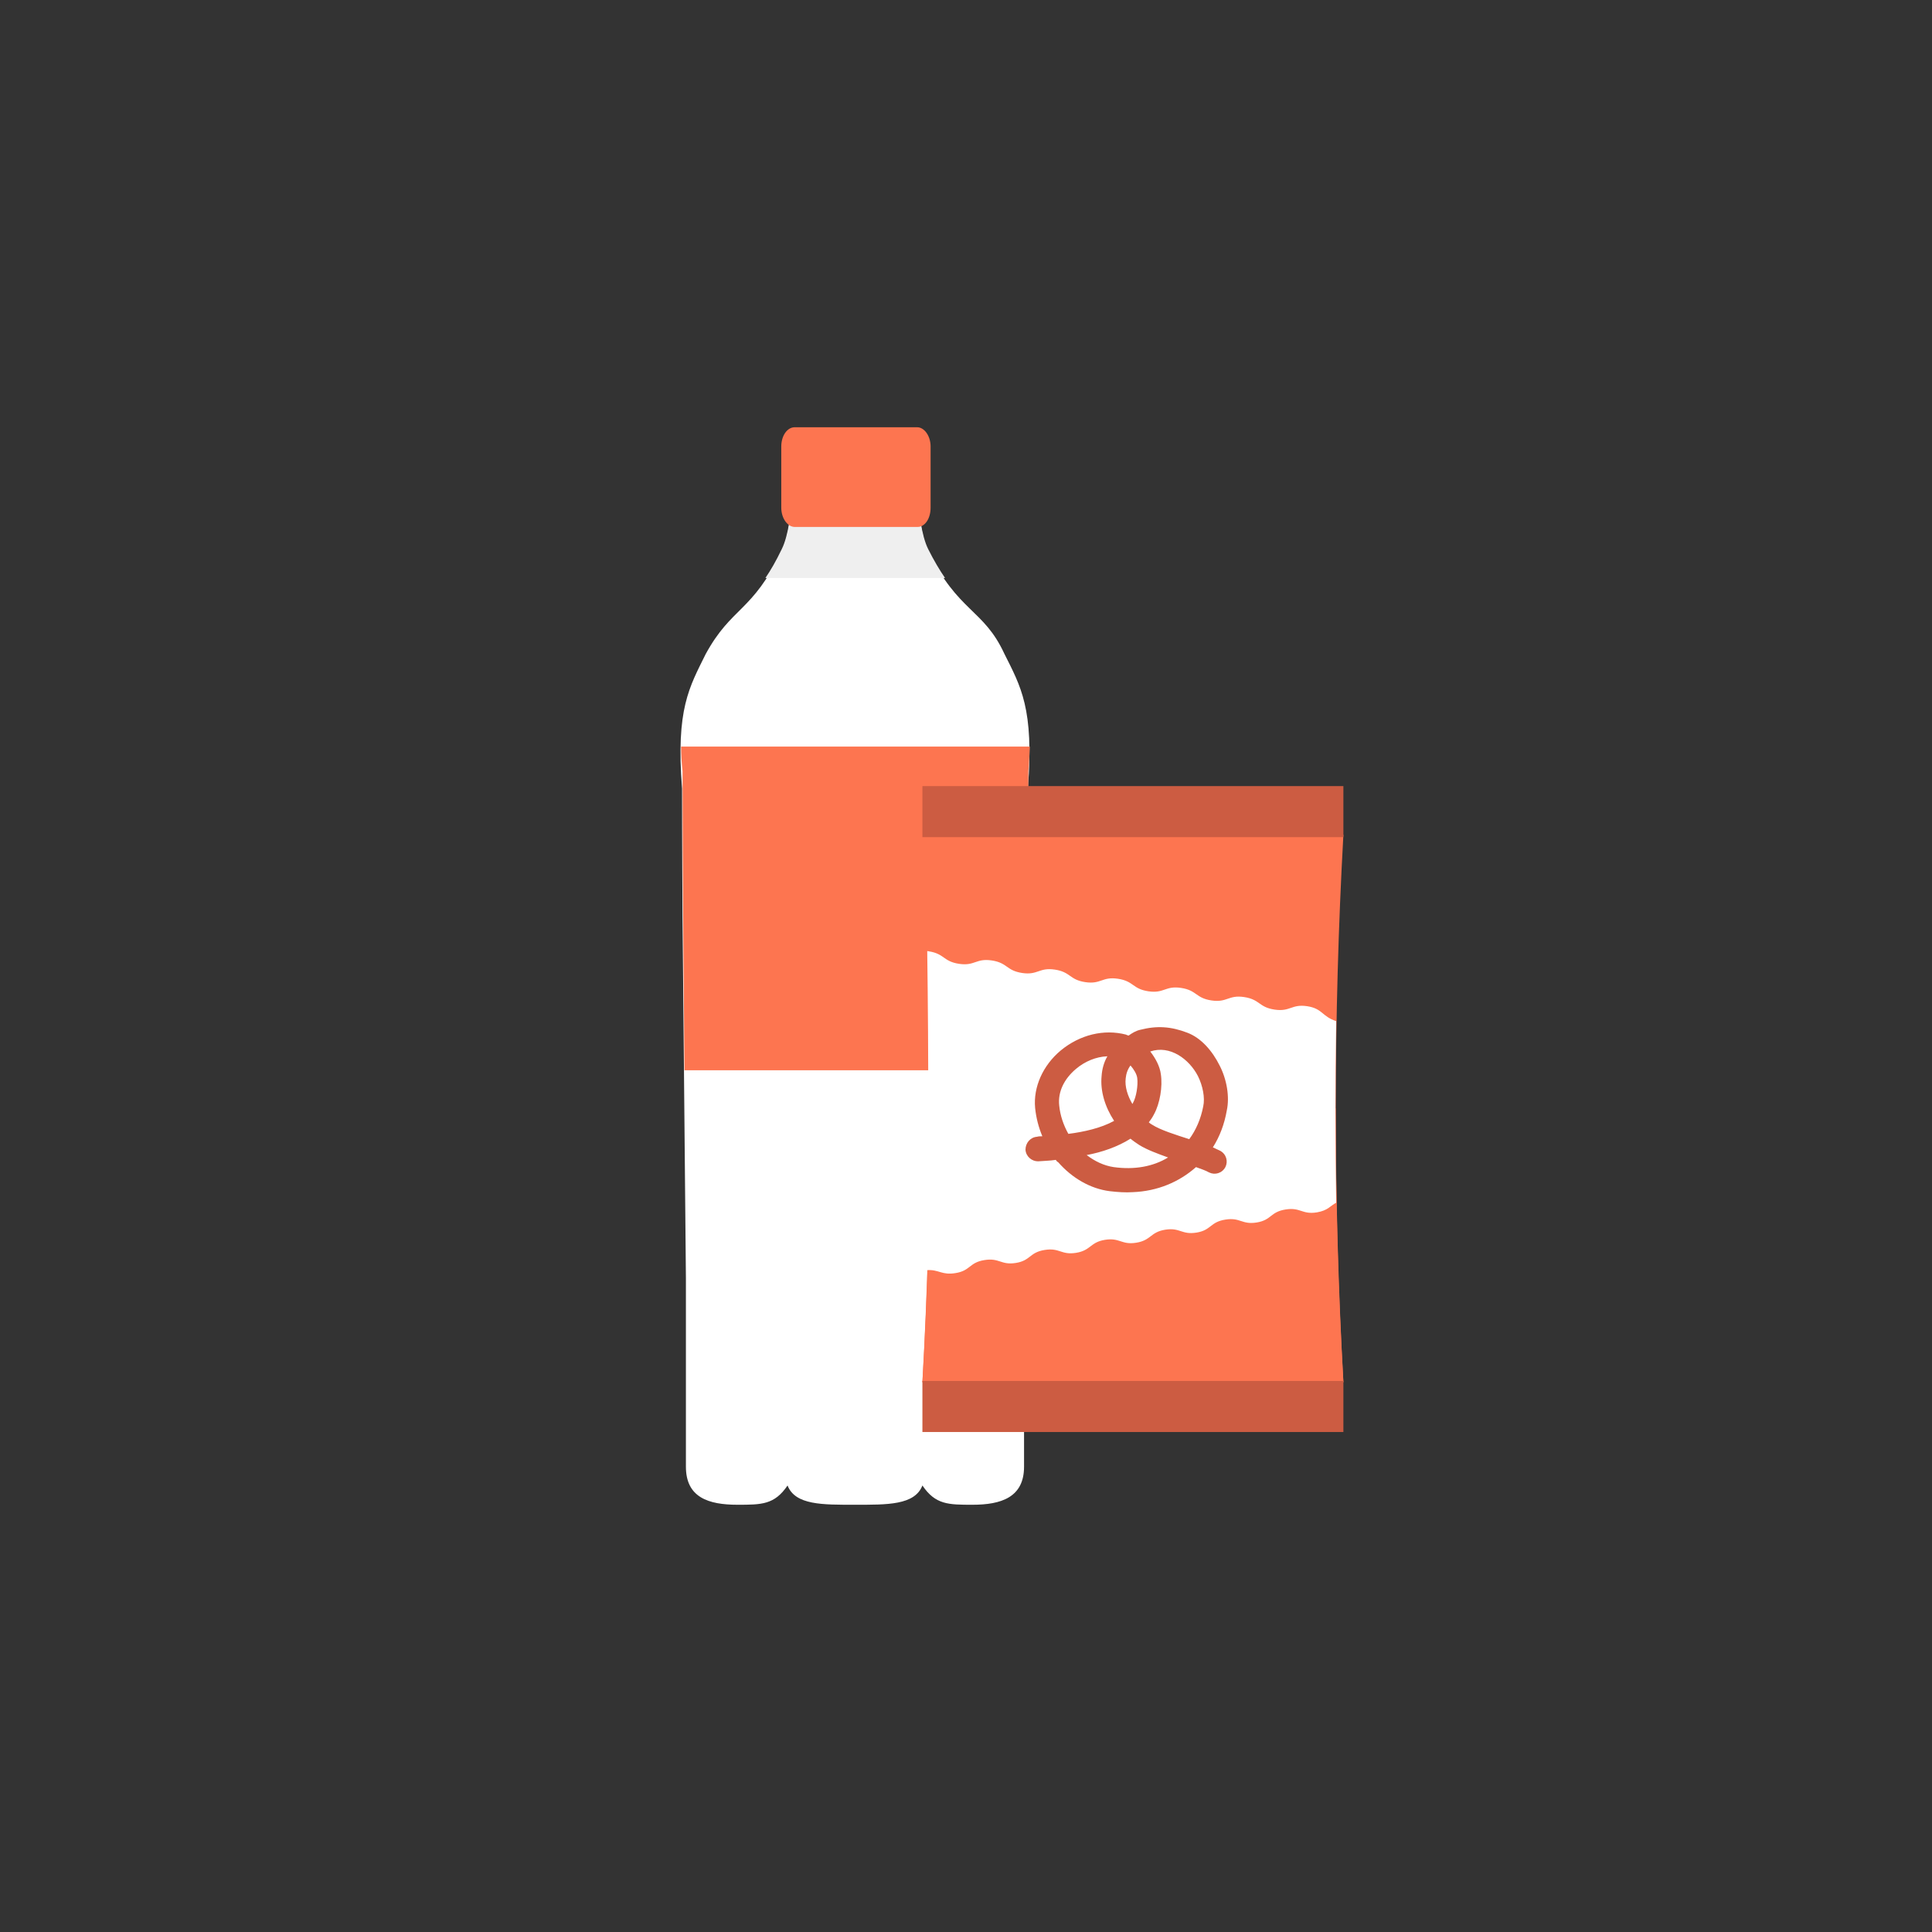 <?xml version="1.0" encoding="utf-8"?>
<!-- Generator: Adobe Illustrator 23.0.1, SVG Export Plug-In . SVG Version: 6.00 Build 0)  -->
<svg version="1.1" id="Layer_1" xmlns="http://www.w3.org/2000/svg" xmlns:xlink="http://www.w3.org/1999/xlink" x="0px" y="0px"
	 viewBox="0 0 401.1 401.1" style="enable-background:new 0 0 401.1 401.1;" xml:space="preserve">
<rect x="0" y="0" width="401.1" height="401.1" fill="#333333" stroke="none"/>
<style type="text/css">
	.st0{fill:#FFFFFF;}
	.st1{fill:#EFEFEF;}
	.st2{fill:#FD7550;}
	.st3{fill:#CC5C42;}
</style>
<g>
	<g>
		<path class="st0" d="M213.4,163.6c1.3-16.5-1.5-21.1-4.9-27.9c-4.3-9.3-9.6-8.6-15.8-21.3c-1.4-2.8-2-7.9-2.3-12.2h-12.9l0,0l0,0
			h-12.9c-0.3,4.3-0.9,9.4-2.3,12.2c-6.2,12.8-10.4,11.5-15.8,21.4c-3.4,6.9-6.2,11.4-4.9,27.9c0,0,0,12.3,0.1,26.7l0,0l0.7,75l0,0
			v39.1c0,6.4,4.7,7.9,10.7,7.9c5,0,7.7,0,10.4-4c1.6,4.1,7.3,4,14,4l0,0l0,0c6.7,0,12.4,0.1,14-4c2.7,4,5.4,4,10.4,4
			c5.9,0,10.7-1.5,10.7-7.9v-39.1l0,0l0.7-75l0,0C213.4,175.9,213.4,163.6,213.4,163.6z"/>
	</g>
	<g>
		<path class="st1" d="M192.7,114c-1.4-2.8-2-7.9-2.3-12.2h-12.9l0,0l0,0h-12.9c-0.3,4.3-0.9,9.4-2.3,12.2c-1.2,2.5-2.3,4.4-3.4,6
			h37.3C195.1,118.4,193.9,116.4,192.7,114z"/>
	</g>
	<g>
		<path class="st2" d="M213.5,160.1c0.2-1.9,0.2-3.6,0.3-5.1h-72.4c0,1.6,0.1,3.3,0.3,5.1c0,0,0,12.3,0.1,26.7l0.3,35.4h71l0.3-35.4
			C213.5,172.4,213.5,160.1,213.5,160.1z"/>
	</g>
	<g>
		<path class="st2" d="M190.5,109.4H165c-1.5,0-2.8-1.8-2.8-4V92.7c0-2.2,1.2-4,2.8-4h25.4c1.5,0,2.8,1.8,2.8,4v12.7
			C193.2,107.7,192,109.4,190.5,109.4z"/>
	</g>
	<g>
		<g>
			<g>
				<path class="st2" d="M191.5,173.3c2.1,37.9,2.1,75.8,0,113.6c29.1,0,58.3,0,87.4,0c-2.1-37.9-2.1-75.8,0-113.6
					C249.8,173.3,220.7,173.3,191.5,173.3z"/>
			</g>
		</g>
		<g>
			<g>
				<rect x="191.5" y="163.2" class="st3" width="87.4" height="10.6"/>
			</g>
		</g>
		<g>
			<g>
				<path class="st2" d="M193.1,230.1c0,19-0.5,37.9-1.6,56.9c29.1,0,58.3,0,87.4,0c-1.1-18.9-1.6-37.9-1.6-56.9H193.1z"/>
			</g>
		</g>
		<g>
			<g>
				<path class="st0" d="M271.4,208.9c-3.3-0.5-3.5,1.2-6.8,0.7s-3-2.1-6.3-2.6c-3.3-0.5-3.5,1.2-6.8,0.7s-3-2.1-6.3-2.6
					s-3.5,1.2-6.8,0.7s-3-2.1-6.3-2.6s-3.5,1.2-6.8,0.7s-3-2.1-6.3-2.6s-3.5,1.2-6.8,0.7s-3-2.1-6.3-2.6s-3.5,1.2-6.8,0.7
					s-3-2.1-6.3-2.6c-0.1,0-0.3-0.1-0.3,0c0.3,22.2,0.3,44.4-0.1,66.2c2.5-0.2,3.1,1.1,6,0.6c3.1-0.5,2.8-2.2,6-2.7
					c3.1-0.5,3.4,1.1,6.5,0.6s2.8-2.2,6-2.7c3.1-0.5,3.4,1.1,6.5,0.6s2.9-2.2,6-2.7s3.4,1.1,6.5,0.6s2.9-2.2,6-2.7s3.4,1.1,6.5,0.6
					c3.1-0.5,2.8-2.2,6-2.7c3.1-0.5,3.4,1.1,6.5,0.6c3.1-0.5,2.8-2.2,6-2.7c3.1-0.5,3.4,1.1,6.5,0.6c2.3-0.4,2.7-1.3,4-2
					c-0.2-12.6-0.2-25.2,0-37.7C274.4,211,274.6,209.4,271.4,208.9z"/>
			</g>
		</g>
		<g>
			<g>
				<path class="st3" d="M253.2,221.2c-1.5-3-3.8-5.7-6.7-6.8c-3.4-1.3-6.3-1.5-9.8-0.6c-0.9,0.2-1.7,0.7-2.4,1.2
					c-0.2-0.1-0.4-0.1-0.5-0.2c-4.6-1.2-9.6,0-13.6,3.3c-3.7,3.1-5.7,7.6-5.3,11.9c0.2,2,0.7,4,1.5,5.9c-0.4,0-0.8,0-1.1,0.1
					c-1.4,0.1-2.4,1.3-2.4,2.7c0.1,1.4,1.3,2.4,2.6,2.4l0,0c1.1-0.1,2.4-0.1,3.7-0.3c0.1,0.2,0.3,0.4,0.5,0.5
					c2.9,3.3,6.7,5.5,10.7,6c1.7,0.2,3.3,0.3,4.8,0.2c5.1-0.2,9.6-2.1,13.1-5.2c1.1,0.4,2,0.7,2.7,1.1c1.2,0.6,2.7,0.2,3.4-1.1
					c0.6-1.2,0.2-2.7-1.1-3.4c-0.5-0.2-1-0.5-1.5-0.7c1.4-2.2,2.4-4.8,2.9-7.7C255.3,227.7,254.7,224.1,253.2,221.2z M233.7,223.9
					c0.1-1,0.4-1.9,1-2.7c0.7,0.8,1.3,1.8,1.4,2.6c0.2,1.5-0.2,4-0.9,5.2c0,0.1-0.1,0.1-0.1,0.2
					C234.1,227.5,233.5,225.6,233.7,223.9z M219.9,229.5c-0.3-2.8,1-5.5,3.5-7.6c1.9-1.6,4.2-2.5,6.4-2.6h0.1
					c-0.7,1.2-1.1,2.6-1.2,4.1c-0.3,3.1,0.7,6.4,2.6,9.3c-2.7,1.5-6.3,2.3-9.5,2.7C220.8,233.6,220.1,231.6,219.9,229.5z
					 M231.2,242.3c-2-0.3-3.9-1.2-5.6-2.5c3.2-0.6,6.4-1.7,9.1-3.4c0.6,0.5,1.2,0.9,1.8,1.3c1.6,1,3.8,1.8,6,2.6
					C239.4,242.2,235.5,242.9,231.2,242.3z M249.8,229.7c-0.5,2.6-1.5,4.9-2.9,6.8c-2.8-0.9-6-1.9-7.7-3c-0.2-0.1-0.5-0.3-0.7-0.5
					c0.4-0.5,0.8-1.1,1.1-1.7c1.2-2.2,1.8-5.7,1.4-8.3c-0.2-1.6-1.1-3.3-2.2-4.7c4.1-1.4,8.1,1.6,9.9,5.1
					C249.7,225.4,250.2,227.9,249.8,229.7z"/>
			</g>
		</g>
		<g>
			<g>
				<rect x="191.5" y="286.7" class="st3" width="87.4" height="10.6"/>
			</g>
		</g>
	</g>
</g>
</svg>
